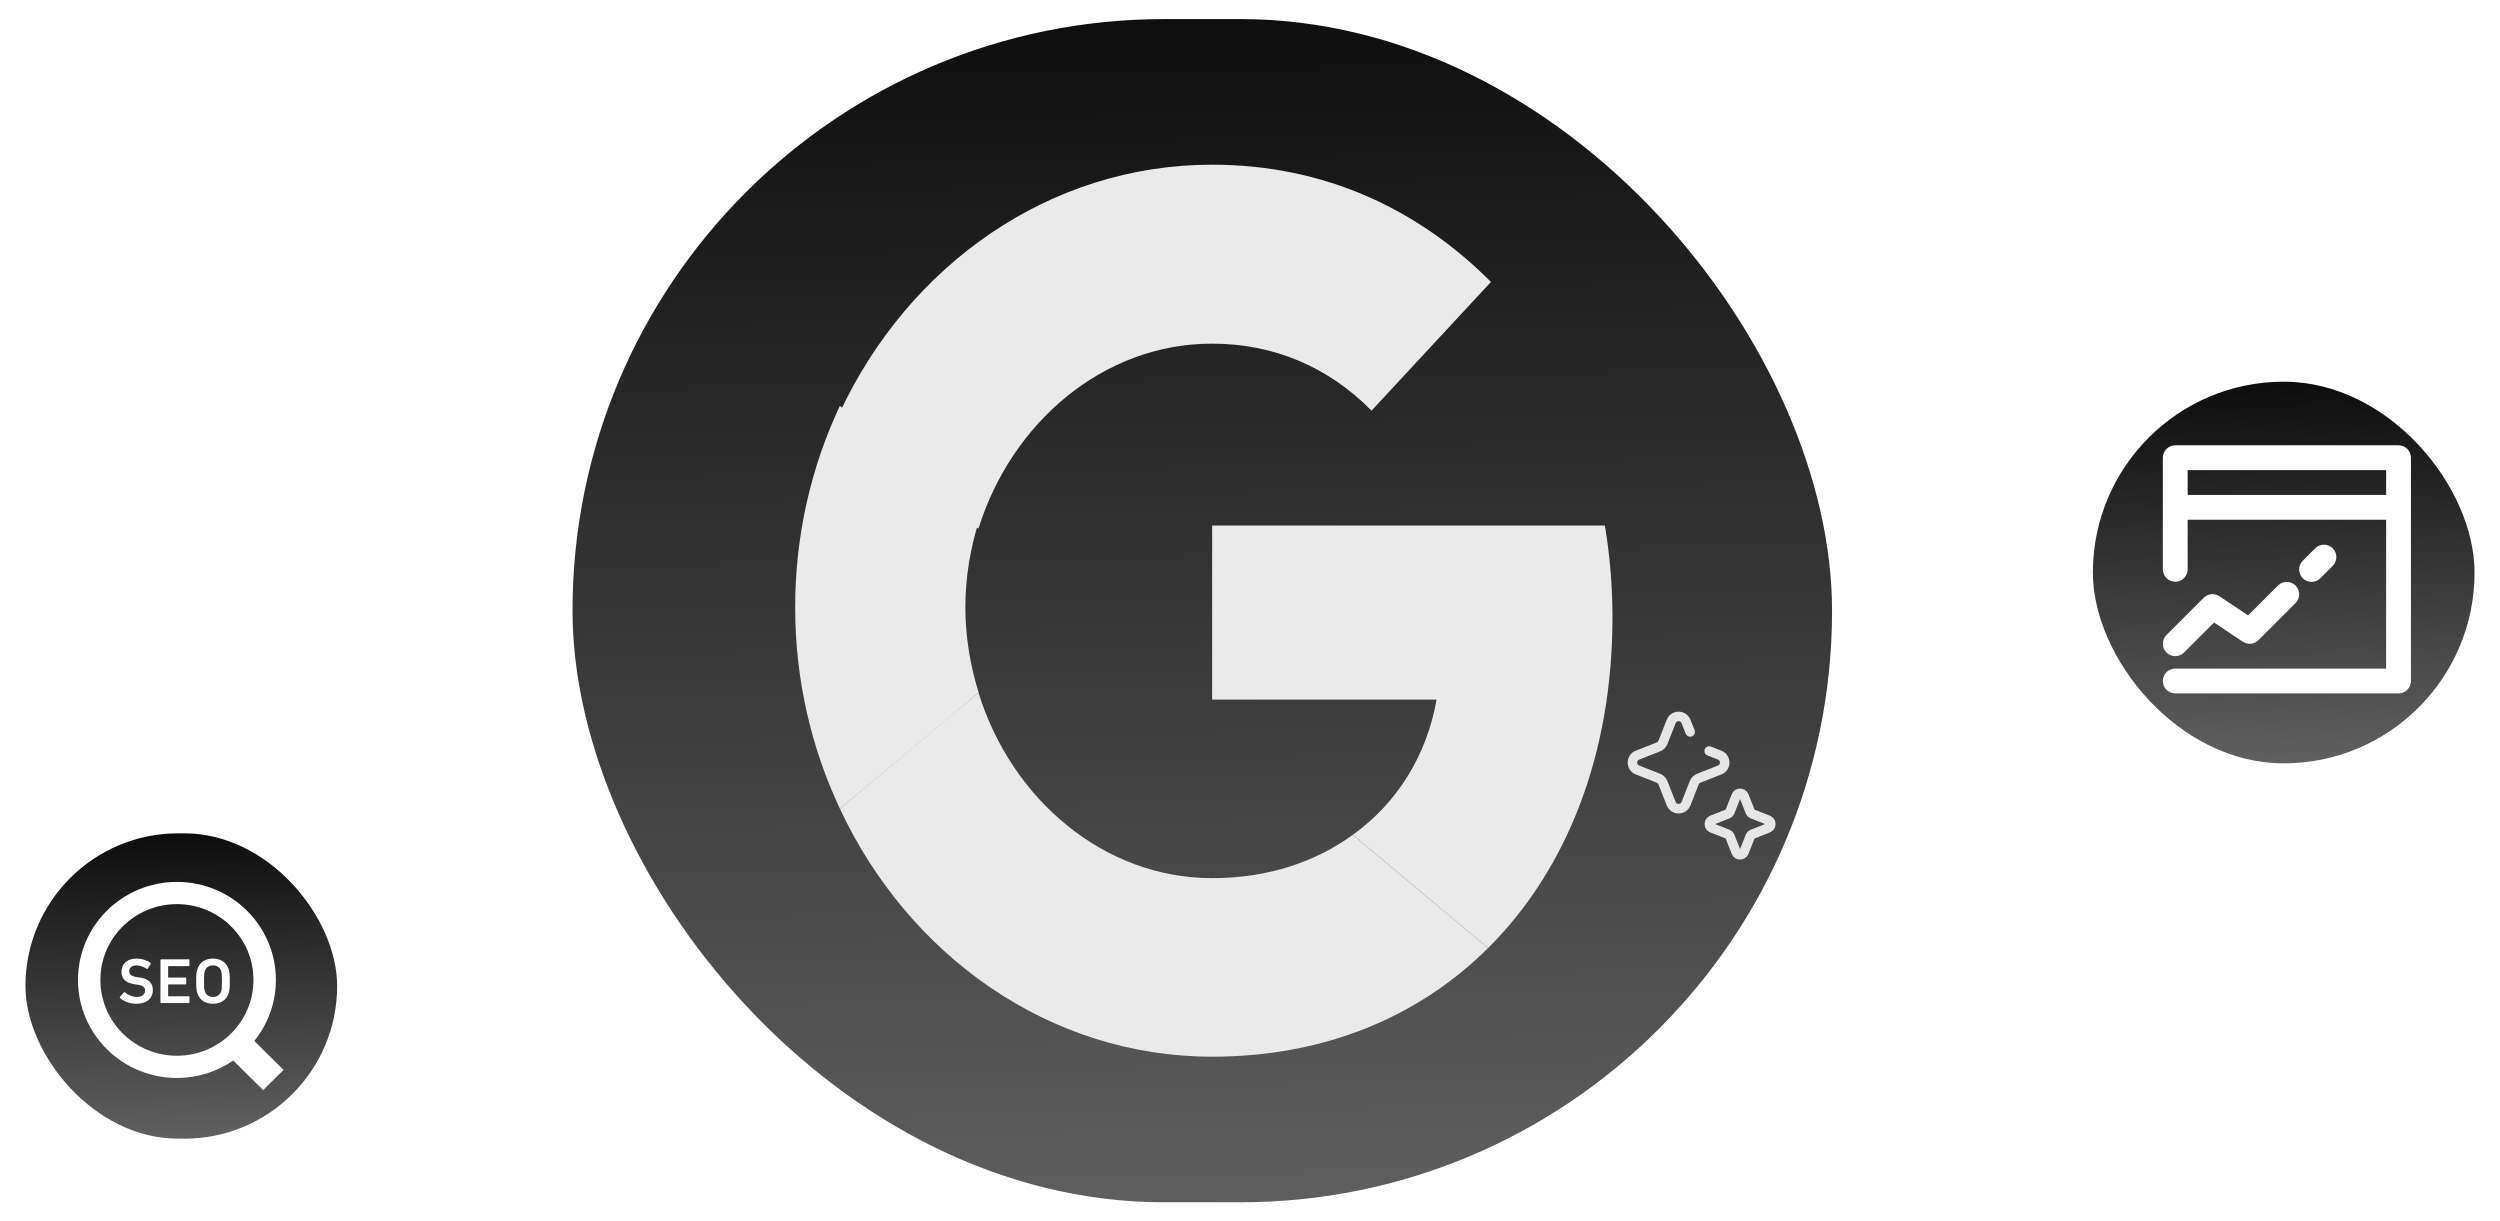 <svg width="393" height="192" viewBox="0 0 393 192" fill="none" xmlns="http://www.w3.org/2000/svg">
<rect x="88.5" y="1.5" width="201" height="189" rx="94.5" fill="url(#paint0_linear_88_551)"/>
<rect x="88.5" y="1.5" width="201" height="189" rx="94.5" stroke="white" stroke-width="3"/>
<path d="M190.55 82.615V109.976H225.829C224.28 118.776 219.631 126.226 212.659 131.236L233.933 149.028C246.328 136.696 253.479 118.583 253.479 97.067C253.479 92.057 253.062 87.24 252.287 82.615L190.55 82.615Z" fill="#EAEAEA"/>
<path d="M153.813 108.908L149.015 112.867L132.031 127.125C142.817 150.183 164.924 166.112 190.549 166.112C208.247 166.112 223.086 159.818 233.932 149.028L212.657 131.236C206.817 135.475 199.368 138.045 190.549 138.045C173.506 138.045 159.025 125.649 153.84 108.949L153.813 108.908Z" fill="#EAEAEA"/>
<path d="M132.031 63.796C127.562 73.301 125 84.028 125 95.46C125 106.893 127.562 117.619 132.031 127.125C132.031 127.188 153.842 108.884 153.842 108.884C152.531 104.645 151.757 100.149 151.757 95.46C151.757 90.77 152.531 86.275 153.842 82.035L132.031 63.796Z" fill="#EAEAEA"/>
<path d="M190.519 54.02C200.173 54.02 208.754 57.617 215.607 64.553L234.379 44.322C222.997 32.889 208.218 25.888 190.519 25.888C164.895 25.888 142.786 41.752 132 64.875L153.81 83.116C158.995 66.416 173.476 54.02 190.519 54.02Z" fill="#EAEAEA"/>
<path d="M265.691 115.062L265.043 113.42C264.625 112.36 263.125 112.36 262.707 113.42L261.412 116.704C261.284 117.028 261.028 117.284 260.704 117.412L257.42 118.707C256.36 119.125 256.36 120.625 257.42 121.043L260.704 122.338C261.028 122.466 261.284 122.722 261.412 123.046L262.707 126.33C263.125 127.39 264.625 127.39 265.043 126.33L266.338 123.046C266.466 122.722 266.722 122.466 267.046 122.338L270.33 121.043C271.39 120.625 271.39 119.125 270.33 118.707L268.688 118.059" stroke="#E6E6E6" stroke-width="1.5" stroke-linecap="round"/>
<path d="M272.923 125.129C273.145 124.568 273.938 124.568 274.16 125.129L275.127 127.582C275.195 127.753 275.33 127.889 275.501 127.956L277.954 128.923C278.515 129.145 278.515 129.938 277.954 130.16L275.501 131.127C275.33 131.195 275.195 131.33 275.127 131.501L274.16 133.954C273.938 134.515 273.145 134.515 272.923 133.954L271.956 131.501C271.889 131.33 271.753 131.195 271.582 131.127L269.129 130.16C268.568 129.938 268.568 129.145 269.129 128.923L271.582 127.956C271.753 127.889 271.889 127.753 271.956 127.582L272.923 125.129Z" stroke="#E6E6E6" stroke-width="1.5"/>
<g filter="url(#filter0_d_88_551)">
<rect x="329" y="56" width="60" height="60" rx="30" fill="url(#paint1_linear_88_551)"/>
<path d="M340.571 98.579C340.206 98.213 340 97.717 340 97.2C340 96.683 340.206 96.187 340.571 95.821L346.421 89.971C346.74 89.653 347.16 89.454 347.608 89.409C348.057 89.365 348.507 89.478 348.882 89.728L353.402 92.74L358.121 88.021C358.489 87.666 358.982 87.47 359.493 87.474C360.004 87.478 360.493 87.684 360.855 88.045C361.216 88.407 361.422 88.896 361.426 89.407C361.43 89.918 361.234 90.411 360.879 90.779L355.029 96.629C354.71 96.948 354.29 97.146 353.842 97.191C353.393 97.235 352.943 97.123 352.568 96.872L348.048 93.86L343.329 98.579C342.963 98.944 342.467 99.15 341.95 99.15C341.433 99.15 340.937 98.944 340.571 98.579ZM379 67.95V103.05C379 103.567 378.795 104.063 378.429 104.429C378.063 104.795 377.567 105 377.05 105H341.95C341.433 105 340.937 104.795 340.571 104.429C340.205 104.063 340 103.567 340 103.05C340 102.533 340.205 102.037 340.571 101.671C340.937 101.305 341.433 101.1 341.95 101.1H375.1V77.7H343.9V85.5C343.9 86.017 343.695 86.513 343.329 86.879C342.963 87.245 342.467 87.45 341.95 87.45C341.433 87.45 340.937 87.245 340.571 86.879C340.205 86.513 340 86.017 340 85.5V67.95C340 67.433 340.205 66.937 340.571 66.571C340.937 66.205 341.433 66 341.95 66H377.05C377.567 66 378.063 66.205 378.429 66.571C378.795 66.937 379 67.433 379 67.95ZM343.9 73.8H375.1V69.9H343.9V73.8ZM364.779 86.879L366.729 84.929C367.084 84.561 367.28 84.068 367.276 83.557C367.272 83.046 367.066 82.557 366.705 82.195C366.343 81.834 365.854 81.629 365.343 81.624C364.832 81.62 364.339 81.816 363.971 82.171L362.021 84.121C361.835 84.301 361.687 84.516 361.584 84.754C361.482 84.992 361.428 85.248 361.426 85.507C361.424 85.766 361.473 86.023 361.571 86.262C361.669 86.502 361.814 86.72 361.997 86.903C362.18 87.086 362.398 87.231 362.638 87.329C362.877 87.427 363.134 87.476 363.393 87.474C363.652 87.472 363.908 87.418 364.146 87.316C364.384 87.213 364.599 87.065 364.779 86.879Z" fill="white"/>
</g>
<g filter="url(#filter1_d_88_551)">
<rect x="4" y="127" width="49" height="48" rx="24" fill="url(#paint2_linear_88_551)"/>
<path d="M39.979 159.642C42.096 157.009 43.368 153.669 43.367 150.046C43.368 145.796 41.623 141.932 38.811 139.15C36.002 136.364 32.102 134.635 27.812 134.636C23.523 134.635 19.623 136.364 16.814 139.15C14.002 141.932 12.258 145.796 12.258 150.046C12.258 154.295 14.002 158.159 16.814 160.942C19.623 163.728 23.523 165.456 27.813 165.455C31.1 165.456 34.156 164.438 36.67 162.711L41.367 167.364L44.571 164.19L39.979 159.642ZM36.319 158.473C34.136 160.632 31.14 161.963 27.812 161.964C24.485 161.963 21.489 160.632 19.306 158.473C17.126 156.311 15.784 153.342 15.783 150.046C15.784 146.749 17.126 143.781 19.306 141.618C21.489 139.459 24.485 138.129 27.812 138.128C31.14 138.129 34.136 139.459 36.319 141.618C38.499 143.781 39.842 146.749 39.843 150.046C39.842 153.343 38.499 156.311 36.319 158.473Z" fill="white"/>
<path d="M21.958 149.665L21.59 149.614C20.651 149.482 20.314 149.159 20.314 148.684C20.314 148.147 20.702 147.763 21.407 147.763C21.988 147.763 22.509 147.935 23.071 148.299C23.122 148.33 23.173 148.319 23.214 148.269L23.704 147.52C23.744 147.46 23.734 147.419 23.683 147.379C23.132 146.964 22.305 146.691 21.437 146.691C20.008 146.691 19.089 147.52 19.089 148.764C19.089 149.907 19.845 150.545 21.182 150.726L21.549 150.777C22.509 150.909 22.815 151.233 22.815 151.728C22.815 152.305 22.335 152.719 21.509 152.719C20.733 152.719 20.069 152.345 19.62 151.991C19.579 151.951 19.518 151.951 19.477 152.001L18.844 152.729C18.803 152.78 18.824 152.84 18.864 152.881C19.405 153.387 20.396 153.791 21.417 153.791C23.142 153.791 24.03 152.881 24.03 151.657C24.03 150.474 23.295 149.847 21.958 149.665Z" fill="white"/>
<path d="M29.677 146.802H25.328C25.267 146.802 25.226 146.842 25.226 146.903V153.579C25.226 153.64 25.267 153.68 25.328 153.68H29.677C29.738 153.68 29.779 153.64 29.779 153.579V152.709C29.779 152.649 29.738 152.608 29.677 152.608H26.492L26.43 152.547V150.808L26.492 150.747H29.177C29.238 150.747 29.279 150.706 29.279 150.646V149.776C29.279 149.715 29.238 149.675 29.177 149.675H26.492L26.43 149.614V147.935L26.492 147.875H29.677C29.738 147.875 29.779 147.834 29.779 147.773V146.903C29.779 146.842 29.738 146.802 29.677 146.802Z" fill="white"/>
<path d="M33.476 146.691C32.282 146.691 31.383 147.257 31.026 148.35C30.883 148.775 30.842 149.159 30.842 150.241C30.842 151.324 30.883 151.708 31.026 152.133C31.383 153.225 32.282 153.791 33.476 153.791C34.681 153.791 35.579 153.225 35.937 152.133C36.079 151.708 36.121 151.324 36.121 150.241C36.121 149.159 36.079 148.775 35.937 148.35C35.579 147.257 34.681 146.691 33.476 146.691ZM34.773 151.819C34.579 152.375 34.171 152.719 33.476 152.719C32.792 152.719 32.383 152.375 32.19 151.819C32.108 151.566 32.067 151.212 32.067 150.241C32.067 149.26 32.108 148.916 32.19 148.663C32.384 148.107 32.792 147.763 33.476 147.763C34.171 147.763 34.579 148.107 34.773 148.663C34.854 148.916 34.895 149.26 34.895 150.241C34.895 151.212 34.854 151.566 34.773 151.819Z" fill="white"/>
</g>
<defs>
<filter id="filter0_d_88_551" x="325" y="56" width="68" height="68" filterUnits="userSpaceOnUse" color-interpolation-filters="sRGB">
<feFlood flood-opacity="0" result="BackgroundImageFix"/>
<feColorMatrix in="SourceAlpha" type="matrix" values="0 0 0 0 0 0 0 0 0 0 0 0 0 0 0 0 0 0 127 0" result="hardAlpha"/>
<feOffset dy="4"/>
<feGaussianBlur stdDeviation="2"/>
<feComposite in2="hardAlpha" operator="out"/>
<feColorMatrix type="matrix" values="0 0 0 0 0 0 0 0 0 0 0 0 0 0 0 0 0 0 0.25 0"/>
<feBlend mode="normal" in2="BackgroundImageFix" result="effect1_dropShadow_88_551"/>
<feBlend mode="normal" in="SourceGraphic" in2="effect1_dropShadow_88_551" result="shape"/>
</filter>
<filter id="filter1_d_88_551" x="0" y="127" width="57" height="56" filterUnits="userSpaceOnUse" color-interpolation-filters="sRGB">
<feFlood flood-opacity="0" result="BackgroundImageFix"/>
<feColorMatrix in="SourceAlpha" type="matrix" values="0 0 0 0 0 0 0 0 0 0 0 0 0 0 0 0 0 0 127 0" result="hardAlpha"/>
<feOffset dy="4"/>
<feGaussianBlur stdDeviation="2"/>
<feComposite in2="hardAlpha" operator="out"/>
<feColorMatrix type="matrix" values="0 0 0 0 0 0 0 0 0 0 0 0 0 0 0 0 0 0 0.25 0"/>
<feBlend mode="normal" in2="BackgroundImageFix" result="effect1_dropShadow_88_551"/>
<feBlend mode="normal" in="SourceGraphic" in2="effect1_dropShadow_88_551" result="shape"/>
</filter>
<linearGradient id="paint0_linear_88_551" x1="141.987" y1="-12.705" x2="146.087" y2="223.186" gradientUnits="userSpaceOnUse">
<stop stop-color="#070707"/>
<stop offset="1" stop-color="#6D6D6D"/>
</linearGradient>
<linearGradient id="paint1_linear_88_551" x1="345.173" y1="52.03" x2="346.534" y2="125.743" gradientUnits="userSpaceOnUse">
<stop stop-color="#070707"/>
<stop offset="1" stop-color="#6D6D6D"/>
</linearGradient>
<linearGradient id="paint2_linear_88_551" x1="17.208" y1="123.824" x2="18.274" y2="182.795" gradientUnits="userSpaceOnUse">
<stop stop-color="#070707"/>
<stop offset="1" stop-color="#6D6D6D"/>
</linearGradient>
</defs>
</svg>
